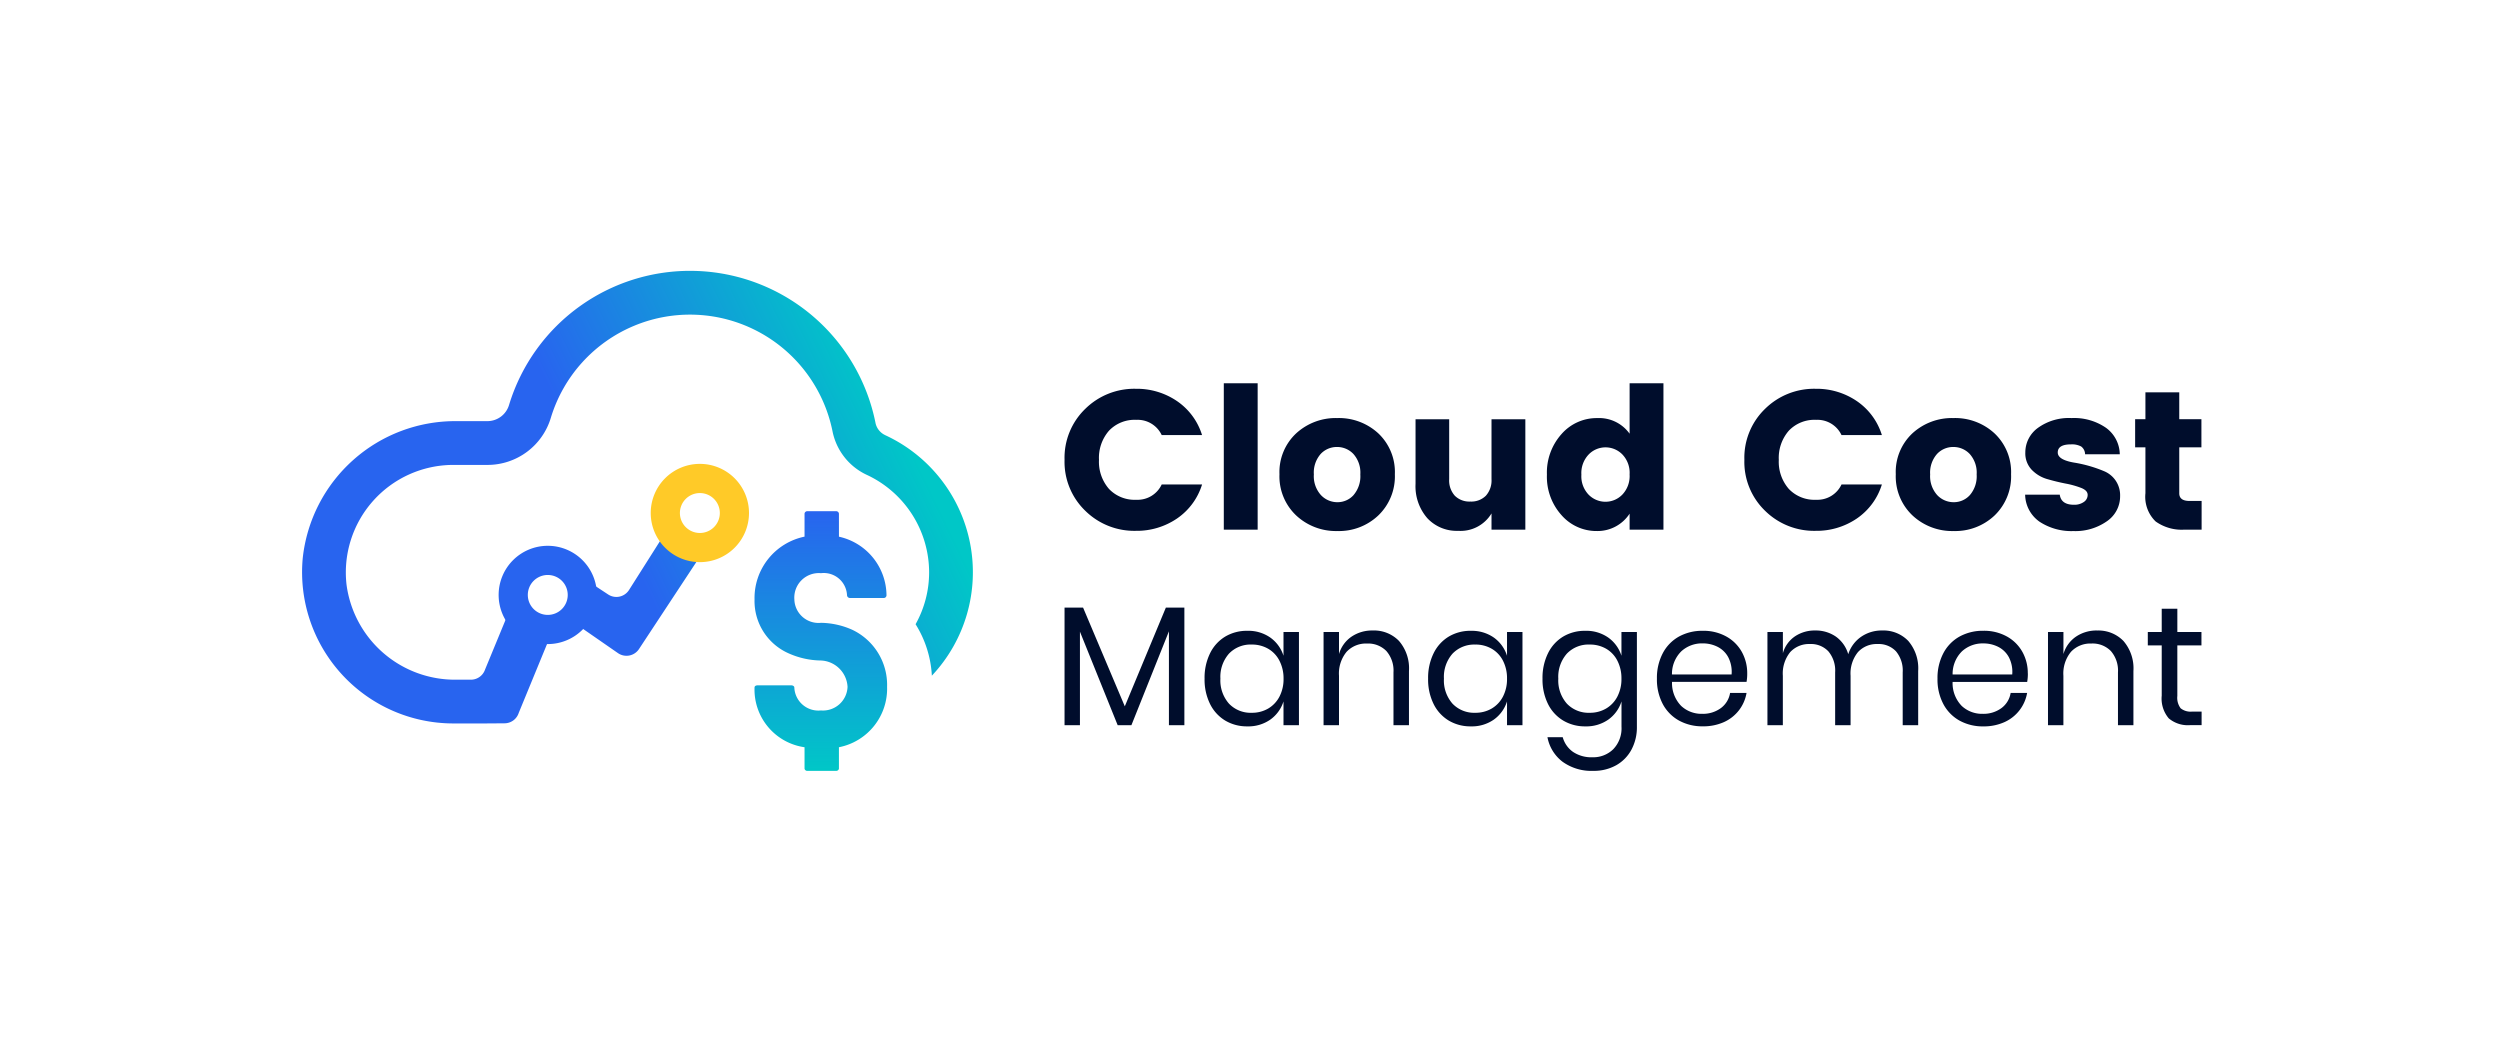 <svg xmlns="http://www.w3.org/2000/svg" xmlns:xlink="http://www.w3.org/1999/xlink" width="240" height="100" viewBox="0 0 240 100">
  <defs>
    <linearGradient id="linear-gradient" x1="0.5" x2="0.5" y2="1" gradientUnits="objectBoundingBox">
      <stop offset="0" stop-color="#2864ef"/>
      <stop offset="1" stop-color="#00c7c7"/>
    </linearGradient>
    <linearGradient id="linear-gradient-2" x1="0.55" y1="0.816" x2="1" y2="0.669" xlink:href="#linear-gradient"/>
  </defs>
  <g id="Group_5048" data-name="Group 5048" transform="translate(11080 17122)">
    <rect id="Rectangle_2168" data-name="Rectangle 2168" width="240" height="100" transform="translate(-11080 -17122)" fill="#fff"/>
    <g id="CCM-Logo" transform="translate(-11135.999 -17247)">
      <path id="Path_1975" data-name="Path 1975" d="M2.6-1.078A6.527,6.527,0,0,1,.612-5.969,6.527,6.527,0,0,1,2.6-10.86,6.7,6.7,0,0,1,7.45-12.788,6.85,6.85,0,0,1,11.4-11.611a6.139,6.139,0,0,1,2.412,3.267H9.938A2.551,2.551,0,0,0,7.507-9.806,3.394,3.394,0,0,0,4.876-8.761a3.967,3.967,0,0,0-.959,2.792,3.967,3.967,0,0,0,.959,2.792A3.394,3.394,0,0,0,7.507-2.133,2.551,2.551,0,0,0,9.938-3.6h3.875A6.139,6.139,0,0,1,11.4-.328,6.85,6.85,0,0,1,7.45.849,6.7,6.7,0,0,1,2.6-1.078ZM15.9.735V-13.32H19.15V.735Zm12.46-3.324a2.77,2.77,0,0,0,.646-1.975,2.686,2.686,0,0,0-.665-1.966A2.139,2.139,0,0,0,26.767-7.2,2.109,2.109,0,0,0,25.2-6.53a2.71,2.71,0,0,0-.655,1.966,2.7,2.7,0,0,0,.674,1.975A2.156,2.156,0,0,0,26.8-1.9,2.065,2.065,0,0,0,28.362-2.588ZM22.844-.632a5.155,5.155,0,0,1-1.6-3.951,5.08,5.08,0,0,1,1.6-3.922,5.607,5.607,0,0,1,3.951-1.472,5.573,5.573,0,0,1,3.941,1.472,5.1,5.1,0,0,1,1.586,3.922A5.2,5.2,0,0,1,30.736-.632,5.48,5.48,0,0,1,26.8.868,5.58,5.58,0,0,1,22.844-.632ZM41.6-9.863h3.248V.735H41.6V-.822A3.468,3.468,0,0,1,38.391.849,3.846,3.846,0,0,1,35.437-.366a4.662,4.662,0,0,1-1.13-3.3V-9.863h3.229v5.755a2.19,2.19,0,0,0,.541,1.586,1.976,1.976,0,0,0,1.491.56,1.976,1.976,0,0,0,1.491-.56A2.19,2.19,0,0,0,41.6-4.108ZM54.156-2.626a2.579,2.579,0,0,0,.7-1.937,2.547,2.547,0,0,0-.7-1.928,2.265,2.265,0,0,0-1.614-.674,2.249,2.249,0,0,0-1.614.684,2.579,2.579,0,0,0-.7,1.937,2.547,2.547,0,0,0,.7,1.928,2.265,2.265,0,0,0,1.614.674A2.249,2.249,0,0,0,54.156-2.626ZM48.325-.651a5.508,5.508,0,0,1-1.406-3.894,5.543,5.543,0,0,1,1.406-3.9,4.482,4.482,0,0,1,3.428-1.529,3.6,3.6,0,0,1,3.105,1.5V-13.32h3.248V.735H54.858V-.8A3.672,3.672,0,0,1,51.705.868,4.443,4.443,0,0,1,48.325-.651ZM67.86-1.078a6.527,6.527,0,0,1-1.985-4.891A6.527,6.527,0,0,1,67.86-10.86a6.7,6.7,0,0,1,4.853-1.928,6.85,6.85,0,0,1,3.951,1.178,6.138,6.138,0,0,1,2.412,3.267H75.2A2.551,2.551,0,0,0,72.77-9.806a3.394,3.394,0,0,0-2.631,1.045,3.967,3.967,0,0,0-.959,2.792,3.967,3.967,0,0,0,.959,2.792A3.394,3.394,0,0,0,72.77-2.133,2.551,2.551,0,0,0,75.2-3.6h3.875A6.138,6.138,0,0,1,76.663-.328,6.85,6.85,0,0,1,72.713.849,6.7,6.7,0,0,1,67.86-1.078Zm19.668-1.51a2.77,2.77,0,0,0,.646-1.975,2.686,2.686,0,0,0-.665-1.966A2.139,2.139,0,0,0,85.932-7.2a2.109,2.109,0,0,0-1.567.674,2.71,2.71,0,0,0-.655,1.966,2.7,2.7,0,0,0,.674,1.975A2.156,2.156,0,0,0,85.97-1.9,2.065,2.065,0,0,0,87.528-2.588ZM82.01-.632a5.155,5.155,0,0,1-1.6-3.951A5.08,5.08,0,0,1,82-8.505a5.607,5.607,0,0,1,3.951-1.472,5.573,5.573,0,0,1,3.941,1.472,5.1,5.1,0,0,1,1.586,3.922A5.2,5.2,0,0,1,89.9-.632,5.48,5.48,0,0,1,85.97.868,5.58,5.58,0,0,1,82.01-.632Zm10.836-6.04a2.9,2.9,0,0,1,1.2-2.355,5.069,5.069,0,0,1,3.238-.95,5.394,5.394,0,0,1,3.3.931,3.2,3.2,0,0,1,1.33,2.545H98.582a.932.932,0,0,0-.38-.75,1.875,1.875,0,0,0-.969-.2q-1.273,0-1.273.779,0,.7,1.557.969a12.661,12.661,0,0,1,2.868.817A2.5,2.5,0,0,1,101.5-4a2.508,2.508,0,0,1,.446,1.51,2.886,2.886,0,0,1-1.273,2.422,5.257,5.257,0,0,1-3.21.94,5.591,5.591,0,0,1-3.229-.883,3.237,3.237,0,0,1-1.406-2.612h3.324q.133.969,1.368.969a1.572,1.572,0,0,0,.94-.266.809.809,0,0,0,.37-.684q0-.418-.617-.665a8.4,8.4,0,0,0-1.491-.418q-.874-.171-1.757-.427a3.354,3.354,0,0,1-1.5-.893A2.286,2.286,0,0,1,92.846-6.672Zm15.765,4.653h1.159V.735h-1.652a4.3,4.3,0,0,1-2.764-.788,3.293,3.293,0,0,1-.978-2.707V-7.166h-.988v-2.7h.988v-2.583h3.248v2.583h2.127v2.7h-2.127v4.407Q107.623-2.019,108.611-2.019Z" transform="translate(157.584 175.111)" fill="#000d2c"/>
      <path id="Path_1976" data-name="Path 1976" d="M12.526-9.7V1.59H11.043V-7.421L7.442,1.59H6.122L2.5-7.388V1.59H1.022V-9.7H2.8L6.807-.219,10.75-9.7ZM18.571-7.47a3.676,3.676,0,0,1,2.208.652,3.4,3.4,0,0,1,1.263,1.744V-7.356h1.483V1.59H22.042V-.691a3.4,3.4,0,0,1-1.263,1.744,3.676,3.676,0,0,1-2.208.652,4.055,4.055,0,0,1-2.118-.554A3.832,3.832,0,0,1,14.995-.438a5.281,5.281,0,0,1-.53-2.436,5.332,5.332,0,0,1,.53-2.444,3.821,3.821,0,0,1,1.458-1.6A4.055,4.055,0,0,1,18.571-7.47ZM19-6.15a2.872,2.872,0,0,0-2.192.872,3.361,3.361,0,0,0-.823,2.4,3.361,3.361,0,0,0,.823,2.4A2.872,2.872,0,0,0,19,.4a3.043,3.043,0,0,0,1.572-.407,2.836,2.836,0,0,0,1.084-1.149,3.631,3.631,0,0,0,.391-1.719A3.68,3.68,0,0,0,21.651-4.6a2.77,2.77,0,0,0-1.084-1.149A3.091,3.091,0,0,0,19-6.15ZM30.6-7.5a3.34,3.34,0,0,1,2.526,1,4.016,4.016,0,0,1,.961,2.892v5.2H32.6V-3.477a2.858,2.858,0,0,0-.684-2.053,2.447,2.447,0,0,0-1.858-.717,2.54,2.54,0,0,0-1.955.79,3.274,3.274,0,0,0-.733,2.306V1.59H25.888V-7.356H27.37v2.118a3.047,3.047,0,0,1,1.214-1.678A3.519,3.519,0,0,1,30.6-7.5Zm9.435.033a3.676,3.676,0,0,1,2.208.652A3.4,3.4,0,0,1,43.5-5.074V-7.356h1.483V1.59H43.5V-.691a3.4,3.4,0,0,1-1.263,1.744,3.676,3.676,0,0,1-2.208.652,4.055,4.055,0,0,1-2.118-.554A3.832,3.832,0,0,1,36.455-.438a5.281,5.281,0,0,1-.53-2.436,5.332,5.332,0,0,1,.53-2.444,3.821,3.821,0,0,1,1.458-1.6A4.055,4.055,0,0,1,40.031-7.47Zm.424,1.32a2.872,2.872,0,0,0-2.192.872,3.361,3.361,0,0,0-.823,2.4,3.361,3.361,0,0,0,.823,2.4A2.872,2.872,0,0,0,40.455.4a3.043,3.043,0,0,0,1.572-.407,2.836,2.836,0,0,0,1.084-1.149A3.631,3.631,0,0,0,43.5-2.875,3.68,3.68,0,0,0,43.111-4.6a2.77,2.77,0,0,0-1.084-1.149A3.091,3.091,0,0,0,40.455-6.15ZM51.014-7.47a3.676,3.676,0,0,1,2.208.652,3.4,3.4,0,0,1,1.263,1.744V-7.356h1.483V1.737a4.54,4.54,0,0,1-.521,2.2,3.745,3.745,0,0,1-1.467,1.5,4.372,4.372,0,0,1-2.2.538A4.723,4.723,0,0,1,48.831,5.1a3.847,3.847,0,0,1-1.45-2.355h1.467a2.54,2.54,0,0,0,.986,1.409A3.156,3.156,0,0,0,51.7,4.67a2.736,2.736,0,0,0,2-.774,2.884,2.884,0,0,0,.79-2.159V-.691a3.4,3.4,0,0,1-1.263,1.744,3.676,3.676,0,0,1-2.208.652A4.055,4.055,0,0,1,48.9,1.15,3.832,3.832,0,0,1,47.437-.438a5.281,5.281,0,0,1-.53-2.436,5.332,5.332,0,0,1,.53-2.444,3.821,3.821,0,0,1,1.458-1.6A4.055,4.055,0,0,1,51.014-7.47Zm.424,1.32a2.872,2.872,0,0,0-2.192.872,3.361,3.361,0,0,0-.823,2.4,3.361,3.361,0,0,0,.823,2.4A2.872,2.872,0,0,0,51.438.4,3.043,3.043,0,0,0,53.01-.007a2.836,2.836,0,0,0,1.084-1.149,3.632,3.632,0,0,0,.391-1.719A3.68,3.68,0,0,0,54.094-4.6,2.77,2.77,0,0,0,53.01-5.751,3.091,3.091,0,0,0,51.438-6.15ZM66.559-3.38a4.416,4.416,0,0,1-.065.815H59.341a3.135,3.135,0,0,0,.872,2.3A2.845,2.845,0,0,0,62.225.5a2.908,2.908,0,0,0,1.8-.546,2.257,2.257,0,0,0,.888-1.458h1.581A3.757,3.757,0,0,1,65.769.156,3.763,3.763,0,0,1,64.311,1.3,4.83,4.83,0,0,1,62.29,1.7a4.606,4.606,0,0,1-2.281-.554A3.915,3.915,0,0,1,58.453-.438a5.028,5.028,0,0,1-.562-2.436,5.075,5.075,0,0,1,.562-2.444,3.9,3.9,0,0,1,1.556-1.6A4.606,4.606,0,0,1,62.29-7.47a4.5,4.5,0,0,1,2.273.554,3.815,3.815,0,0,1,1.483,1.483A4.173,4.173,0,0,1,66.559-3.38Zm-1.5.1a3.043,3.043,0,0,0-.326-1.662,2.382,2.382,0,0,0-1.027-.994,3.125,3.125,0,0,0-1.418-.326,2.934,2.934,0,0,0-2.053.758,3.054,3.054,0,0,0-.9,2.224ZM79.5-7.5a3.314,3.314,0,0,1,2.518,1,4.038,4.038,0,0,1,.953,2.892v5.2H81.485V-3.477A2.884,2.884,0,0,0,80.841-5.5a2.281,2.281,0,0,0-1.768-.7,2.429,2.429,0,0,0-1.882.774,3.257,3.257,0,0,0-.709,2.273V1.59H75V-3.477A2.861,2.861,0,0,0,74.348-5.5a2.287,2.287,0,0,0-1.76-.7,2.449,2.449,0,0,0-1.9.774,3.257,3.257,0,0,0-.709,2.273V1.59H68.5V-7.356h1.483v2.037A2.906,2.906,0,0,1,71.146-6.94,3.388,3.388,0,0,1,73.077-7.5a3.4,3.4,0,0,1,1.98.578,3.148,3.148,0,0,1,1.2,1.7,3.234,3.234,0,0,1,1.255-1.686A3.468,3.468,0,0,1,79.5-7.5Zm14,4.123a4.416,4.416,0,0,1-.065.815H86.276a3.135,3.135,0,0,0,.872,2.3A2.845,2.845,0,0,0,89.16.5a2.908,2.908,0,0,0,1.8-.546,2.257,2.257,0,0,0,.888-1.458h1.581A3.758,3.758,0,0,1,92.7.156,3.763,3.763,0,0,1,91.246,1.3a4.83,4.83,0,0,1-2.021.407,4.606,4.606,0,0,1-2.281-.554A3.915,3.915,0,0,1,85.388-.438a5.027,5.027,0,0,1-.562-2.436,5.075,5.075,0,0,1,.562-2.444,3.9,3.9,0,0,1,1.556-1.6,4.606,4.606,0,0,1,2.281-.554,4.5,4.5,0,0,1,2.273.554,3.814,3.814,0,0,1,1.483,1.483A4.173,4.173,0,0,1,93.494-3.38Zm-1.5.1a3.043,3.043,0,0,0-.326-1.662,2.382,2.382,0,0,0-1.027-.994,3.125,3.125,0,0,0-1.418-.326,2.934,2.934,0,0,0-2.053.758,3.054,3.054,0,0,0-.9,2.224Zm8.147-4.22a3.34,3.34,0,0,1,2.526,1,4.016,4.016,0,0,1,.961,2.892v5.2h-1.483V-3.477a2.858,2.858,0,0,0-.684-2.053A2.447,2.447,0,0,0,99.6-6.248a2.54,2.54,0,0,0-1.955.79,3.274,3.274,0,0,0-.733,2.306V1.59H95.433V-7.356h1.483v2.118A3.048,3.048,0,0,1,98.13-6.916,3.519,3.519,0,0,1,100.142-7.5ZM110.18.287v1.3h-1.108a2.845,2.845,0,0,1-2.045-.652,2.944,2.944,0,0,1-.676-2.183V-6.068h-1.336V-7.356h1.336V-9.588h1.5v2.232h2.314v1.287H107.85v4.856a1.673,1.673,0,0,0,.318,1.181,1.529,1.529,0,0,0,1.1.318Z" transform="translate(157.173 193.027)" fill="#000d2c"/>
      <g id="Group_1168" data-name="Group 1168" transform="translate(85 151)">
        <g id="Group_1165" data-name="Group 1165" transform="translate(43.441 23.078)">
          <path id="Path_1780" data-name="Path 1780" d="M137.781,244.8a5.809,5.809,0,0,1,4.565,5.627.265.265,0,0,1-.287.259h-3.216a.283.283,0,0,1-.287-.259,2.233,2.233,0,0,0-2.5-2.124,2.356,2.356,0,0,0-2.555,2.526,2.321,2.321,0,0,0,2.555,2.24,7.6,7.6,0,0,1,2.986.66,5.853,5.853,0,0,1,3.36,5.484,5.727,5.727,0,0,1-4.623,5.8v2.068a.267.267,0,0,1-.287.2h-2.727a.267.267,0,0,1-.287-.2v-2.068a5.592,5.592,0,0,1-4.8-5.742c0-.115.116-.2.287-.2h3.245c.144,0,.287.087.287.2a2.312,2.312,0,0,0,2.555,2.21,2.362,2.362,0,0,0,2.555-2.268,2.671,2.671,0,0,0-2.555-2.527,7.8,7.8,0,0,1-3.043-.661,5.49,5.49,0,0,1-3.331-5.2,6.018,6.018,0,0,1,4.8-6.029v-2.211a.263.263,0,0,1,.287-.23h2.727a.263.263,0,0,1,.287.23Z" transform="translate(-129.684 -242.356)" fill="url(#linear-gradient)"/>
        </g>
        <path id="Path_1781" data-name="Path 1781" d="M125.129,227.219a1.66,1.66,0,0,1-.9-1.216,18.159,18.159,0,0,0-35.163-1.67,2.171,2.171,0,0,1-2.075,1.564H84.041a14.729,14.729,0,0,0-14.785,13.157,14.527,14.527,0,0,0,14.449,15.865h3.013c.062,0,1.091-.006,1.92-.014a1.434,1.434,0,0,0,1.354-1l3.226-7.847a1.436,1.436,0,0,1,2.187-.743l4.113,2.852a1.437,1.437,0,0,0,2.018-.389l7.28-11.047a2.591,2.591,0,0,1-3.928-1.423l-4.308,6.8a1.437,1.437,0,0,1-2,.431l-5.507-3.628a1.436,1.436,0,0,0-2.149.735l-4.165,10.1a1.436,1.436,0,0,1-1.359.972H83.984a10.5,10.5,0,0,1-10.522-9.113A10.324,10.324,0,0,1,83.706,230.1h3.28a6.347,6.347,0,0,0,6.094-4.541,13.959,13.959,0,0,1,27.029,1.282,5.89,5.89,0,0,0,3.268,4.2,10.343,10.343,0,0,1,6.013,9.372,10.2,10.2,0,0,1-1.3,4.981,10.331,10.331,0,0,1,1.562,4.94,14.493,14.493,0,0,0-4.522-23.11ZM92.86,239.743a2.775,2.775,0,1,1-2.775,2.775A2.775,2.775,0,0,1,92.86,239.743Z" transform="translate(-69.195 -211.468)" fill="url(#linear-gradient-2)"/>
        <g id="Group_1166" data-name="Group 1166" transform="translate(18.867 26.397)">
          <path id="Path_1782" data-name="Path 1782" d="M100.184,248.224a4.717,4.717,0,1,0,4.717,4.717A4.717,4.717,0,0,0,100.184,248.224Zm0,6.633a1.916,1.916,0,1,1,1.916-1.916A1.916,1.916,0,0,1,100.184,254.857Z" transform="translate(-95.466 -248.224)" fill="#2864ef"/>
        </g>
        <g id="Group_1167" data-name="Group 1167" transform="translate(33.468 18.532)">
          <path id="Path_1783" data-name="Path 1783" d="M120.514,237.273a4.717,4.717,0,1,0,4.718,4.718A4.717,4.717,0,0,0,120.514,237.273Zm0,6.634a1.916,1.916,0,1,1,1.917-1.916A1.916,1.916,0,0,1,120.514,243.907Z" transform="translate(-115.797 -237.273)" fill="#ffca28"/>
        </g>
      </g>
    </g>
  </g>
</svg>
